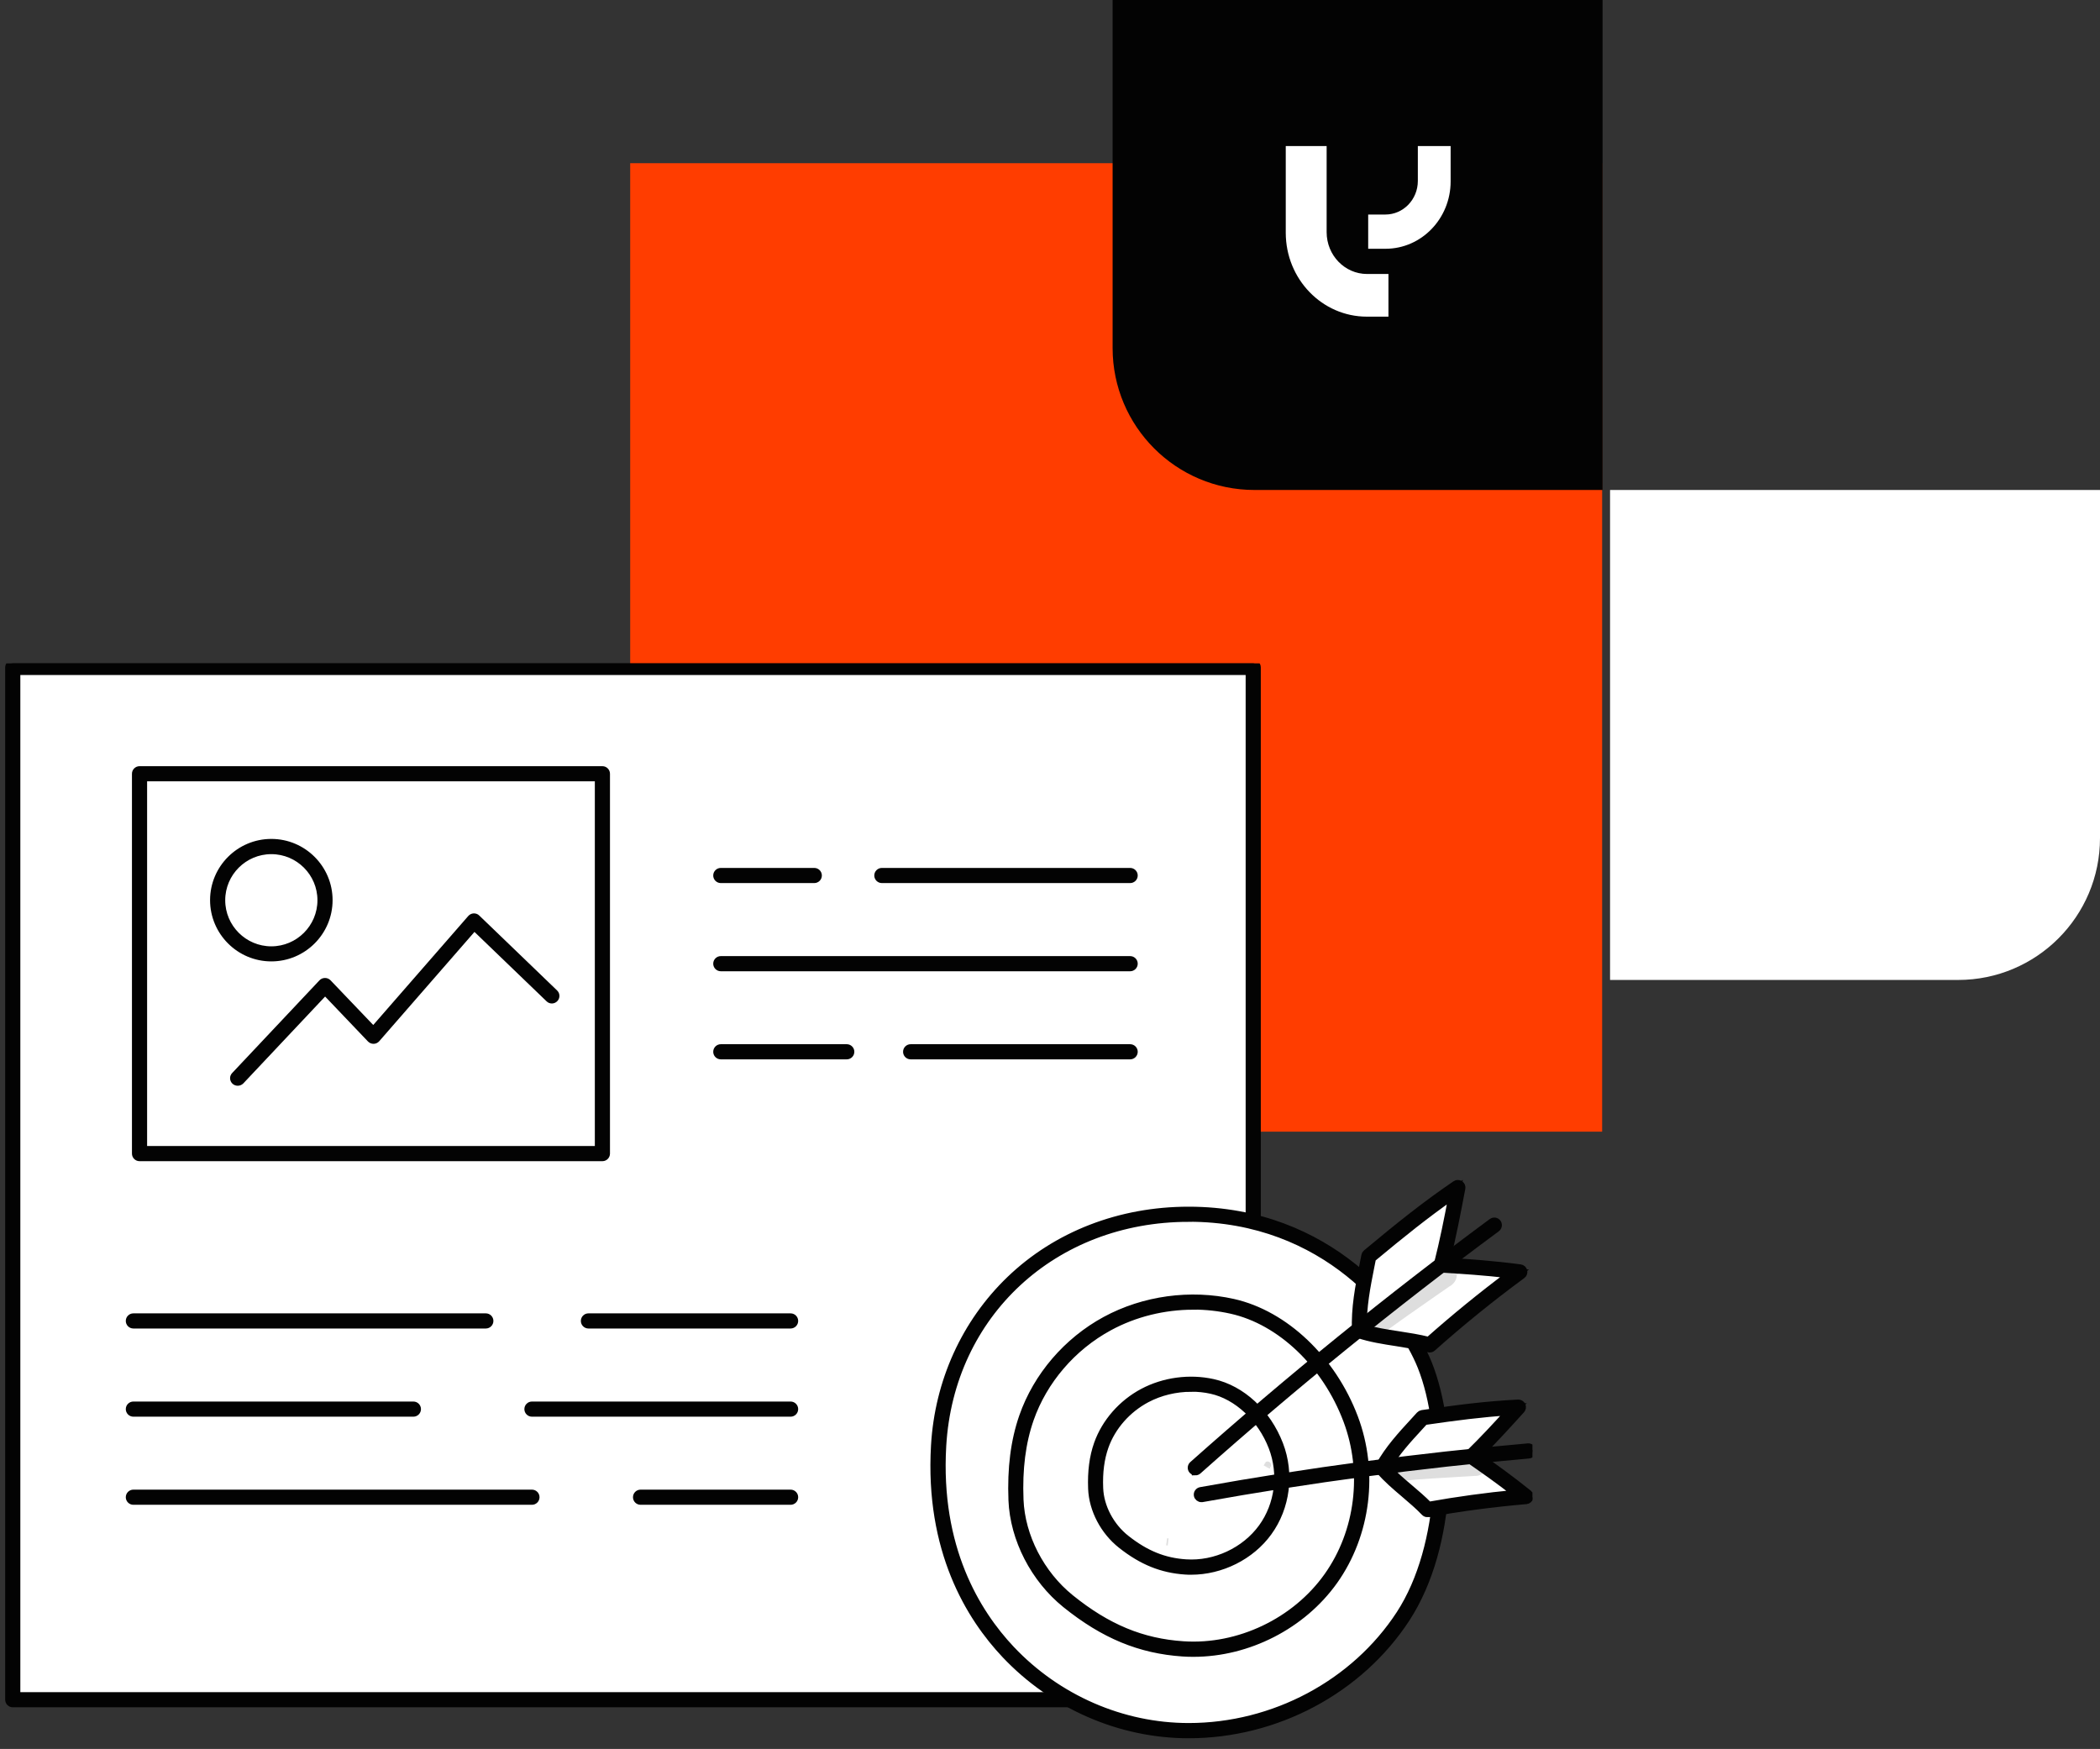 <svg width="592" height="493" viewBox="0 0 592 493" fill="none" xmlns="http://www.w3.org/2000/svg">
<rect x="0" y="0" width="592" height="493" fill="#333333" stroke="none"/>
<path d="M177.652 46H451.652V319H233.652C202.724 319 177.652 293.928 177.652 263V46Z" fill="#FF3D00"/>
<path d="M453.883 138.117H592V236.235C592 258.326 574.092 276.235 552 276.235H453.883V138.117Z" fill="white"/>
<path d="M451.77 0L451.77 138.117L353.652 138.117C331.561 138.117 313.652 120.209 313.652 98.117L313.652 -6.0373e-06L451.77 0Z" fill="#030303"/>
<path d="M362.461 41.169H373.985V65.443C373.985 71.958 379.091 77.233 385.382 77.233H391.412V89.259H385.33C372.7 89.259 362.461 78.665 362.461 65.599V41.169Z" fill="white"/>
<path d="M408.946 41.169H399.695V51.005C399.695 56.232 395.596 60.474 390.543 60.474H385.699V70.123H390.584C400.724 70.123 408.94 61.617 408.94 51.131V41.169H408.946Z" fill="white"/>
<g clip-path="url(#clip0_6071_11132)">
<path d="M353.293 188.135H3.598V479.124H353.293V188.135Z" fill="white" stroke="#030303" stroke-width="2"/>
<path d="M353.292 480.259H3.597C2.971 480.259 2.461 479.749 2.461 479.124V188.135C2.461 187.51 2.971 187 3.597 187H353.292C353.917 187 354.427 187.51 354.427 188.135V479.124C354.427 479.749 353.917 480.259 353.292 480.259ZM4.732 477.988H352.156V189.27H4.732V477.965V477.988Z" fill="#030303" stroke="#030303" stroke-width="2"/>
<path d="M136.957 373.486H37.597C36.971 373.486 36.461 372.977 36.461 372.351C36.461 371.726 36.971 371.216 37.597 371.216H136.957C137.582 371.216 138.092 371.726 138.092 372.351C138.092 372.977 137.582 373.486 136.957 373.486Z" fill="#030303" stroke="#030303" stroke-width="2"/>
<path d="M116.538 398.344H37.597C36.971 398.344 36.461 397.834 36.461 397.208C36.461 396.583 36.971 396.073 37.597 396.073H116.538C117.163 396.073 117.673 396.583 117.673 397.208C117.673 397.834 117.163 398.344 116.538 398.344Z" fill="#030303" stroke="#030303" stroke-width="2"/>
<path d="M149.959 423.178H37.597C36.971 423.178 36.461 422.668 36.461 422.042C36.461 421.417 36.971 420.907 37.597 420.907H149.959C150.585 420.907 151.095 421.417 151.095 422.042C151.095 422.668 150.585 423.178 149.959 423.178Z" fill="#030303" stroke="#030303" stroke-width="2"/>
<path d="M222.875 423.178H180.577C179.951 423.178 179.441 422.668 179.441 422.042C179.441 421.417 179.951 420.907 180.577 420.907H222.875C223.501 420.907 224.011 421.417 224.011 422.042C224.011 422.668 223.501 423.178 222.875 423.178Z" fill="#030303" stroke="#030303" stroke-width="2"/>
<path d="M222.875 398.344H149.96C149.334 398.344 148.824 397.834 148.824 397.208C148.824 396.583 149.334 396.073 149.96 396.073H222.875C223.501 396.073 224.01 396.583 224.01 397.208C224.01 397.834 223.501 398.344 222.875 398.344Z" fill="#030303" stroke="#030303" stroke-width="2"/>
<path d="M222.874 373.486H165.882C165.256 373.486 164.746 372.977 164.746 372.351C164.746 371.726 165.256 371.216 165.882 371.216H222.874C223.5 371.216 224.01 371.726 224.01 372.351C224.01 372.977 223.5 373.486 222.874 373.486Z" fill="#030303" stroke="#030303" stroke-width="2"/>
<path d="M318.596 297.618H256.714C256.088 297.618 255.578 297.108 255.578 296.483C255.578 295.857 256.088 295.347 256.714 295.347H318.596C319.222 295.347 319.732 295.857 319.732 296.483C319.732 297.108 319.222 297.618 318.596 297.618Z" fill="#030303" stroke="#030303" stroke-width="2"/>
<path d="M318.597 272.784H203.198C202.572 272.784 202.062 272.274 202.062 271.649C202.062 271.023 202.572 270.513 203.198 270.513H318.597C319.222 270.513 319.732 271.023 319.732 271.649C319.732 272.274 319.222 272.784 318.597 272.784Z" fill="#030303" stroke="#030303" stroke-width="2"/>
<path d="M318.595 247.927H248.601C247.975 247.927 247.465 247.417 247.465 246.792C247.465 246.166 247.975 245.656 248.601 245.656H318.595C319.221 245.656 319.731 246.166 319.731 246.792C319.731 247.417 319.221 247.927 318.595 247.927Z" fill="#030303" stroke="#030303" stroke-width="2"/>
<path d="M229.55 247.927H203.198C202.572 247.927 202.062 247.417 202.062 246.792C202.062 246.166 202.572 245.656 203.198 245.656H229.55C230.176 245.656 230.686 246.166 230.686 246.792C230.686 247.417 230.176 247.927 229.55 247.927Z" fill="#030303" stroke="#030303" stroke-width="2"/>
<path d="M238.705 297.618H203.198C202.572 297.618 202.062 297.108 202.062 296.483C202.062 295.857 202.572 295.347 203.198 295.347H238.705C239.331 295.347 239.841 295.857 239.841 296.483C239.841 297.108 239.331 297.618 238.705 297.618Z" fill="#030303" stroke="#030303" stroke-width="2"/>
<path d="M169.822 326.32H39.335C38.709 326.32 38.199 325.811 38.199 325.185V218.112C38.199 217.486 38.709 216.977 39.335 216.977H169.822C170.447 216.977 170.957 217.486 170.957 218.112V325.185C170.957 325.811 170.447 326.32 169.822 326.32ZM40.471 324.05H168.686V219.247H40.471V324.05Z" fill="#030303" stroke="#030303" stroke-width="2"/>
<path d="M76.489 270.004C67.519 270.004 60.219 262.707 60.219 253.741C60.219 244.776 67.519 237.479 76.489 237.479C85.459 237.479 92.759 244.776 92.759 253.741C92.759 262.707 85.459 270.004 76.489 270.004ZM76.489 239.772C68.771 239.772 62.49 246.05 62.49 253.764C62.49 261.479 68.771 267.757 76.489 267.757C84.207 267.757 90.488 261.479 90.488 253.764C90.488 246.05 84.207 239.772 76.489 239.772Z" fill="#030303" stroke="#030303" stroke-width="2"/>
<path d="M67.01 305.054C66.732 305.054 66.454 304.961 66.222 304.753C65.758 304.313 65.735 303.595 66.176 303.154L90.79 277.023C90.998 276.791 91.3 276.676 91.624 276.676C91.948 276.676 92.227 276.791 92.458 277.023L105.252 290.413L132.763 258.861C132.972 258.629 133.25 258.49 133.574 258.467C133.876 258.467 134.2 258.56 134.409 258.791L156.357 279.919C156.821 280.359 156.821 281.077 156.381 281.517C155.94 281.981 155.222 281.981 154.781 281.541L133.69 261.247L106.156 292.846C105.947 293.077 105.646 293.239 105.322 293.239C104.974 293.239 104.696 293.124 104.464 292.892L91.647 279.456L67.868 304.707C67.636 304.938 67.335 305.054 67.033 305.054H67.01Z" fill="#030303" stroke="#030303" stroke-width="2"/>
<path d="M401.66 384.838C394.916 367.903 372.527 342.282 335.096 342.282C294.791 342.282 266.677 371.772 264.615 407.541C261.625 458.946 299.728 487.857 335.096 487.857C359.27 487.857 382.354 475.834 395.542 455.633C408.729 435.432 408.845 402.861 401.66 384.838Z" fill="white" stroke="#030303" stroke-width="2"/>
<path d="M335.095 488.992C315.743 488.992 296.9 480.768 283.364 466.452C273.329 455.842 261.74 436.985 263.455 407.471C264.498 389.471 272.054 372.838 284.709 360.676C297.827 348.073 315.696 341.147 335.072 341.147C374.914 341.147 396.723 369.456 402.703 384.421C410.119 403 409.841 435.757 396.468 456.259C383.304 476.459 359.779 488.992 335.072 488.992H335.095ZM335.095 343.417C297.062 343.417 267.905 370.405 265.75 407.587C264.081 436.29 275.322 454.568 285.033 464.876C298.128 478.753 316.368 486.699 335.095 486.699C359.037 486.699 381.82 474.56 394.591 454.985C407.153 435.734 407.848 403.371 400.617 385.232C394.846 370.753 373.731 343.394 335.095 343.394V343.417Z" fill="#030303" stroke="#030303" stroke-width="2"/>
<path d="M403.052 379.116C411.188 371.865 419.67 365.008 428.431 358.544C420.945 357.548 413.644 357.015 406.344 356.598C408.198 349.278 409.588 342.004 410.956 334.753C402.473 340.544 395.195 346.336 385.878 354.12C384.627 360.745 382.935 367.741 383.259 375.085C389.077 377.054 396.772 377.378 403.052 379.093V379.116Z" fill="white" stroke="#030303" stroke-width="2"/>
<path d="M403.051 380.251C403.051 380.251 402.843 380.251 402.75 380.205C399.969 379.463 396.84 378.977 393.827 378.49C390.072 377.911 386.178 377.309 382.887 376.174C382.447 376.012 382.146 375.618 382.123 375.154C381.844 368.714 383.05 362.645 384.208 356.761C384.394 355.811 384.579 354.861 384.765 353.911C384.811 353.656 384.95 353.425 385.159 353.239C394.638 345.34 401.8 339.618 410.329 333.803C410.7 333.548 411.21 333.548 411.604 333.803C411.998 334.058 412.183 334.521 412.09 334.961C410.816 341.68 409.495 348.606 407.779 355.533C413.968 355.903 421.153 356.413 428.592 357.409C429.056 357.479 429.427 357.803 429.543 358.266C429.659 358.707 429.496 359.193 429.102 359.471C420.388 365.865 411.882 372.768 403.793 379.973C403.584 380.158 403.306 380.251 403.028 380.251H403.051ZM384.347 374.274C387.314 375.178 390.791 375.734 394.175 376.243C397.049 376.683 400.015 377.147 402.75 377.842C410.028 371.378 417.676 365.147 425.487 359.309C418.58 358.498 411.951 358.058 406.273 357.734C405.925 357.734 405.624 357.548 405.415 357.27C405.207 356.992 405.137 356.645 405.23 356.32C406.852 349.95 408.127 343.533 409.309 337.278C401.893 342.467 395.31 347.749 386.897 354.745C386.735 355.556 386.572 356.367 386.41 357.201C385.321 362.691 384.208 368.39 384.324 374.274H384.347Z" fill="#030303" stroke="#030303" stroke-width="2"/>
<path d="M347.38 368.251C335.56 365.61 322.743 367.371 312.128 373.116C301.536 378.861 293.238 388.521 289.345 399.687C286.772 407.1 286.077 415.023 286.378 422.853C286.818 433.695 292.613 444.583 301.072 451.394C311.525 459.803 321.584 464.042 333.474 464.83C349.605 465.896 365.922 457.927 375.123 445C384.301 432.073 386.271 414.745 380.709 400.012C375.146 385.278 362.862 371.749 347.357 368.274L347.38 368.251Z" fill="white" stroke="#030303" stroke-width="2"/>
<path d="M336.416 466.035C335.419 466.035 334.422 466.012 333.449 465.942C321.351 465.131 311.153 460.915 300.399 452.251C291.522 445.093 285.728 433.834 285.287 422.876C284.94 413.865 285.913 406.151 288.3 399.293C292.287 387.873 300.769 377.981 311.616 372.097C322.44 366.236 335.581 364.429 347.657 367.139C362.212 370.405 375.631 383.147 381.843 399.595C387.614 414.907 385.412 432.56 376.118 445.649C367.148 458.251 351.828 466.035 336.439 466.035H336.416ZM336.393 368.181C328.141 368.181 319.867 370.197 312.682 374.112C302.345 379.718 294.233 389.17 290.432 400.035C288.138 406.614 287.188 414.05 287.535 422.761C287.952 433.093 293.422 443.703 301.812 450.467C312.172 458.83 321.976 462.884 333.588 463.649C349.186 464.691 365.132 457.093 374.217 444.305C383.094 431.819 385.18 415 379.664 400.359C373.731 384.606 360.96 372.421 347.123 369.34C343.601 368.552 340.008 368.158 336.393 368.158V368.181Z" fill="#030303" stroke="#030303" stroke-width="2"/>
<path d="M341.725 390.815C335.351 389.425 328.445 390.351 322.743 393.386C317.041 396.421 312.568 401.494 310.482 407.378C309.092 411.293 308.721 415.463 308.883 419.587C309.115 425.309 312.244 431.031 316.787 434.622C322.419 439.07 327.819 441.293 334.239 441.71C342.93 442.266 351.714 438.073 356.674 431.263C361.634 424.452 362.677 415.324 359.687 407.541C356.697 399.757 350.092 392.645 341.725 390.815Z" fill="white" stroke="#030303" stroke-width="2"/>
<path d="M335.791 442.892C335.258 442.892 334.702 442.892 334.169 442.846C327.54 442.405 321.954 440.158 316.09 435.525C311.177 431.656 307.978 425.564 307.747 419.633C307.561 414.815 308.094 410.668 309.392 407.008C311.571 400.869 316.253 395.541 322.186 392.39C328.119 389.239 335.327 388.266 341.933 389.726C350.068 391.51 357.276 398.181 360.729 407.147C363.905 415.394 362.699 424.892 357.577 431.934C352.664 438.722 344.251 442.892 335.791 442.892ZM335.791 391.324C331.434 391.324 327.053 392.367 323.252 394.382C317.806 397.278 313.518 402.143 311.525 407.749C310.319 411.154 309.809 415 309.995 419.517C310.203 424.799 313.077 430.243 317.481 433.718C322.974 438.05 328.166 440.158 334.308 440.552C342.535 441.108 350.949 437.17 355.746 430.568C360.428 424.127 361.517 415.463 358.62 407.934C355.491 399.803 348.747 393.502 341.469 391.903C339.615 391.486 337.715 391.301 335.791 391.301V391.324Z" fill="#030303" stroke="#030303" stroke-width="2"/>
<path d="M336.972 414.861C336.647 414.861 336.346 414.722 336.114 414.49C335.697 414.027 335.743 413.309 336.207 412.892C363.162 388.892 391.554 365.865 420.571 344.436C421.081 344.066 421.8 344.158 422.17 344.668C422.541 345.178 422.425 345.896 421.939 346.266C392.967 367.672 364.645 390.652 337.736 414.606C337.528 414.791 337.25 414.884 336.972 414.884V414.861Z" fill="#030303" stroke="#030303" stroke-width="2"/>
<g opacity="0.13">
<path d="M409.377 358.22C408.172 356.39 406.318 356.946 404.904 358.22C403.606 359.193 402.308 360.166 400.987 361.093C395.309 365.332 389.514 368.992 385.25 372.676C383.72 374.529 386.061 377.193 388.124 375.965C393.246 371.981 398.623 368.413 403.907 364.66C405.298 363.734 406.665 362.714 408.056 361.788C409.377 361.162 410.188 359.541 409.354 358.22H409.377Z" fill="#030303" stroke="#030303" stroke-width="2"/>
</g>
<path d="M402.424 425.541C411.602 423.873 420.873 422.645 430.167 421.857C425.137 417.78 420.038 414.12 414.893 410.552C419.528 406.035 423.793 401.332 428.034 396.652C419.25 397.093 411.347 398.089 401.033 399.595C397.139 403.88 392.782 408.235 389.723 413.749C393.083 417.803 398.576 421.463 402.4 425.517L402.424 425.541Z" fill="white" stroke="#030303" stroke-width="2"/>
<path d="M402.423 426.676C402.121 426.676 401.82 426.56 401.588 426.328C399.896 424.544 397.834 422.807 395.84 421.093C393.36 418.985 390.765 416.784 388.864 414.49C388.563 414.12 388.516 413.61 388.748 413.216C391.437 408.374 395.052 404.459 398.529 400.683C399.085 400.058 399.665 399.456 400.198 398.853C400.383 398.668 400.615 398.529 400.87 398.483C411.346 396.93 419.133 395.957 427.987 395.517C428.45 395.517 428.868 395.749 429.076 396.166C429.262 396.583 429.192 397.069 428.891 397.417C424.974 401.726 420.964 406.151 416.676 410.39C420.987 413.401 425.947 416.969 430.884 420.954C431.255 421.255 431.394 421.718 431.255 422.181C431.116 422.622 430.722 422.946 430.258 422.992C421.034 423.78 411.717 425.008 402.608 426.652C402.538 426.652 402.469 426.652 402.399 426.652L402.423 426.676ZM391.112 413.633C392.85 415.579 395.122 417.502 397.3 419.355C399.178 420.954 401.125 422.598 402.793 424.313C410.859 422.876 419.04 421.741 427.222 420.977C422.656 417.386 418.137 414.212 414.22 411.502C413.942 411.317 413.756 410.992 413.733 410.668C413.71 410.32 413.826 409.996 414.081 409.764C417.998 405.942 421.729 401.911 425.321 397.973C417.766 398.459 410.697 399.363 401.611 400.683C401.148 401.193 400.661 401.703 400.198 402.235C396.976 405.734 393.638 409.347 391.135 413.656L391.112 413.633Z" fill="#030303" stroke="#030303" stroke-width="2"/>
<path d="M338.663 422.436C338.13 422.436 337.643 422.042 337.551 421.51C337.435 420.884 337.852 420.305 338.478 420.189C368.909 414.699 399.966 410.552 430.769 407.865C431.394 407.818 431.951 408.282 431.997 408.907C432.043 409.533 431.58 410.089 430.954 410.135C400.221 412.822 369.234 416.969 338.848 422.436C338.779 422.436 338.709 422.436 338.64 422.436H338.663Z" fill="#030303" stroke="#030303" stroke-width="2"/>
<g opacity="0.13">
<path d="M418.14 413.054C418.07 411.178 416.471 410.761 414.872 411.039C413.481 411.154 412.114 411.317 410.723 411.386C404.674 411.942 398.81 412.035 394.036 412.822C392.089 413.494 392.622 416.483 394.685 416.506C400.201 415.88 405.74 415.672 411.279 415.301C412.716 415.255 414.153 415.116 415.59 415.046C416.842 415.185 418.14 414.351 418.14 413.008V413.054Z" fill="#030303" stroke="#030303" stroke-width="2"/>
</g>
<g opacity="0.13">
<path d="M357.277 413.309C357.324 412.869 357.347 412.846 357.277 413.309V413.309Z" fill="#030303" stroke="#030303" stroke-width="2"/>
</g>
<g opacity="0.13">
<path d="M328.906 434.599C328.906 434.599 329.091 434.622 329.184 434.645C329.161 434.645 329.045 434.622 328.906 434.599Z" fill="#030303" stroke="#030303" stroke-width="2"/>
</g>
<g opacity="0.13">
<path d="M331.71 465.595H331.664C331.756 465.595 331.802 465.618 331.71 465.595Z" fill="#030303" stroke="#030303" stroke-width="2"/>
</g>
</g>
<defs>
<clipPath id="clip0_6071_11132">
<rect width="431" height="306" fill="white" transform="translate(1 187)"/>
</clipPath>
</defs>
</svg>
